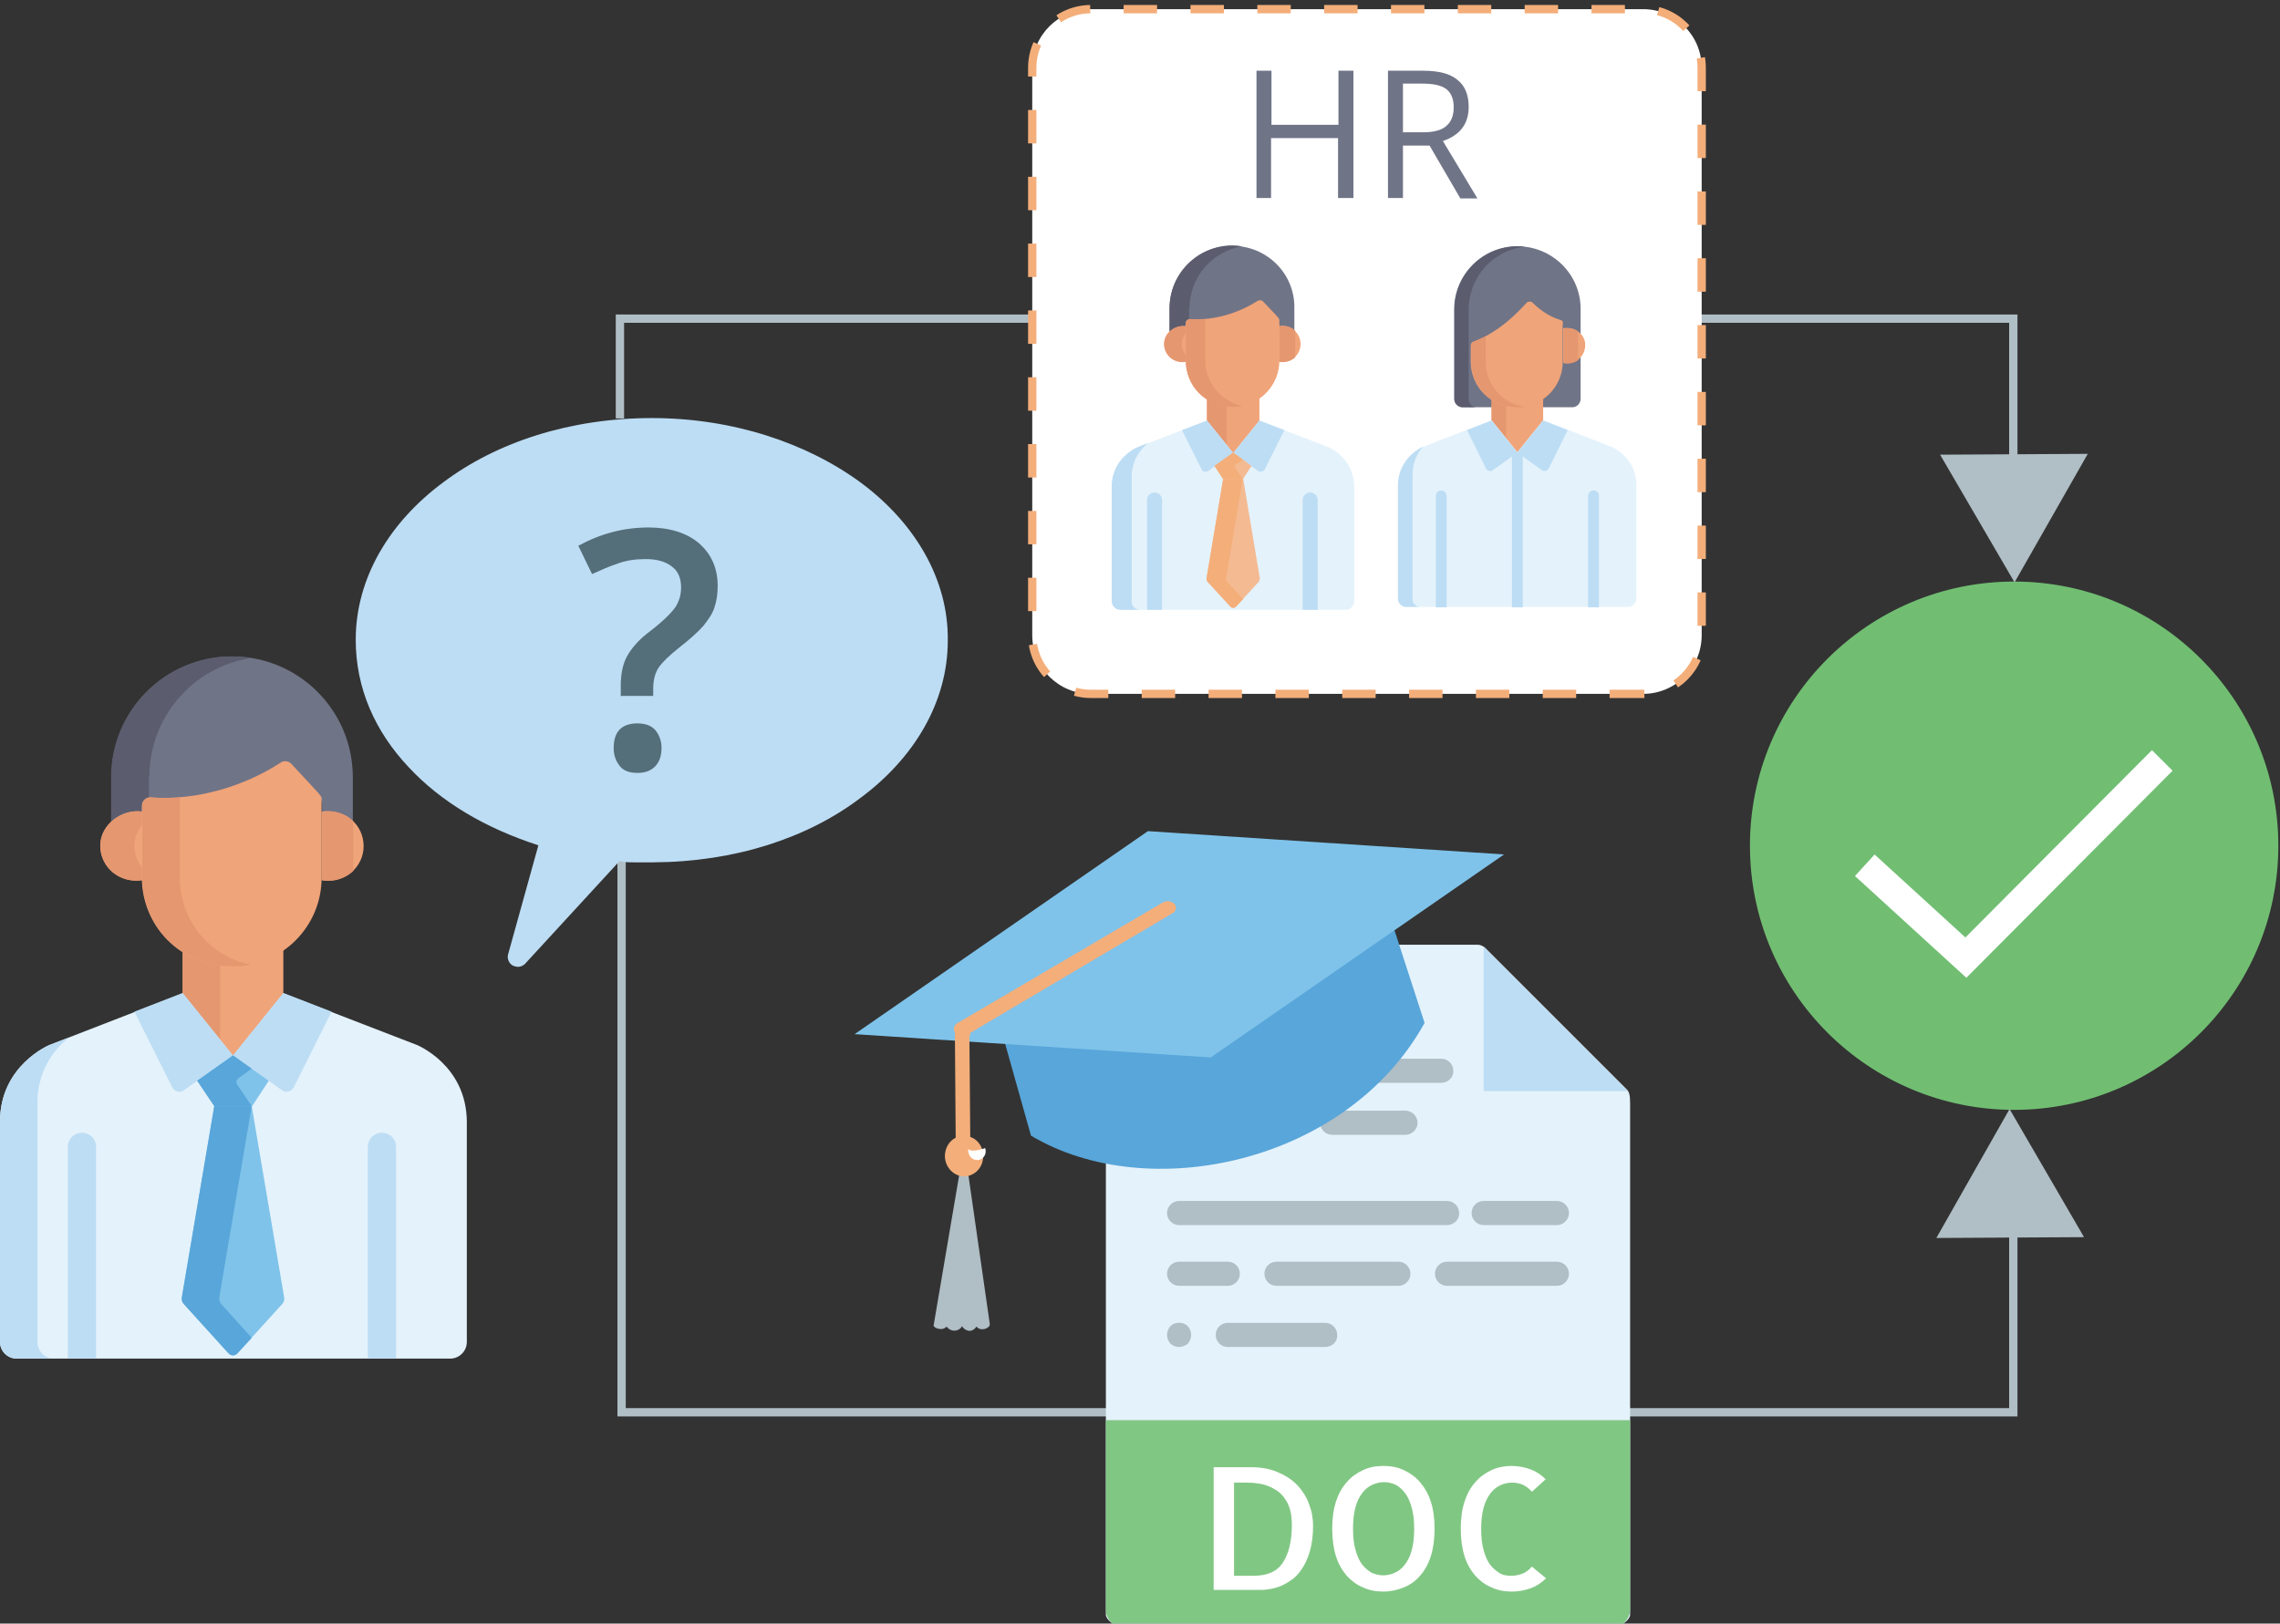 <?xml version="1.0" encoding="utf-8"?>
<!-- Generator: Adobe Illustrator 19.1.1, SVG Export Plug-In . SVG Version: 6.00 Build 0)  -->
<svg version="1.1" id="Layer_1" xmlns="http://www.w3.org/2000/svg" xmlns:xlink="http://www.w3.org/1999/xlink" x="0px" y="0px"
	 viewBox="132 -53.8 548 390.3" style="enable-background:new 132 -53.8 548 390.3;" xml:space="preserve">
<rect x="132" y="-53.8" width="548" height="390.3" fill="#333333" stroke="none"/>
<style type="text/css">
	.st0{fill:none;stroke:#B0BEC5;stroke-width:2;stroke-miterlimit:10;}
	.st1{fill:#707487;}
	.st2{fill:#5B5D6E;}
	.st3{fill:#F0A479;}
	.st4{fill:#E59770;}
	.st5{fill:#E4F2FB;}
	.st6{fill:#BDDDF4;}
	.st7{fill:#7FC3EA;}
	.st8{fill:#58A6DA;}
	.st9{fill:#FFFFFF;}
	.st10{fill:none;stroke:#F4AE7A;stroke-width:2;stroke-miterlimit:10;stroke-dasharray:8.032,8.032;}
	.st11{fill:#F4BA92;}
	.st12{fill:#F4AE7A;}
	.st13{fill:#71BE72;}
	.st14{fill:none;stroke:#FFFFFF;stroke-width:7;stroke-miterlimit:10;}
	.st15{fill:#B0BEC5;}
	.st16{fill:#81C784;}
	.st17{fill:#546E7A;}
</style>
<polyline class="st0" points="281,46.8 281,22.8 615.9,22.8 615.9,84.1 "/>
<title>SharePoint security</title>
<g id="Layer_2_2_">
</g>
<g>
	<path class="st1" d="M187.8,104c-16,0-29,13-29,29v11.7c1.9-1.8,4.7-2.8,7.4-2.4v-1.4c0-1.1,1-2.1,2.1-2
		c11.2,0.8,22.6-2.8,31.3-8.4c0.8-0.5,1.9-0.4,2.5,0.3c7.4,7.9,7.3,7.6,7.3,8.7v2.8c3-0.4,5.6,0.5,7.4,2.2V133
		C216.8,117,203.8,104,187.8,104z"/>
	<path class="st2" d="M167.9,133c0-14.5,10.6-26.5,24.4-28.6c-1.5-0.2-3-0.4-4.6-0.4c-16,0-29,13-29,29v11.7
		c1.9-1.8,4.7-2.8,7.4-2.4v-1.4c0-1,0.8-1.8,1.7-2V133z"/>
	<path class="st3" d="M209.3,141.3v16c0,0.2,0,0.3,0,0.5c5.6,0.9,10.1-3.2,10.1-8.2C219.4,144.5,215,140.5,209.3,141.3z"/>
	<path class="st4" d="M216.8,143.5c-1.8-1.7-4.5-2.6-7.4-2.2v16c0,0.2,0,0.3,0,0.5c3,0.5,5.6-0.5,7.5-2.2V143.5z"/>
	<path class="st3" d="M166.2,157.3v-16c-4.9-0.7-10.1,3.1-10.1,8.2c0,5,4.4,9.1,10.1,8.3C166.2,157.6,166.2,157.4,166.2,157.3z"/>
	<path class="st4" d="M166.2,154.8c-1.2-1.4-1.9-3.3-1.9-5.3c0-1.9,0.7-3.6,1.9-5v-3.2c-4.9-0.7-10.1,3.1-10.1,8.2
		c0,5,4.4,9.1,10.1,8.3c0-0.2,0-0.3,0-0.5L166.2,154.8L166.2,154.8z"/>
	<path class="st3" d="M188.1,177.5c-4.7,0-8.8-1.3-12.2-3.4V186l12.1,15l12.1-15v-12.2C196.7,176.1,192.5,177.5,188.1,177.5z"/>
	<path class="st4" d="M184.9,177.3c-3.4-0.4-6.4-1.6-9-3.2V186l9,11.1V177.3z"/>
	<path class="st5" d="M232.2,197.4l-32.1-12.4l-12.1,15l-12.1-15l-32,12.4c0,0-11.9,4.9-11.9,18.4c0,12.2,0,43.2,0,53
		c0,2.2,1.8,4,4,4c1.7,0,102.5,0,104.2,0c2.2,0,4-1.8,4-4c0-9.9,0-40.8,0-53C244.1,202.2,232.2,197.4,232.2,197.4z"/>
	<path class="st6" d="M141,268.8c0-9.9,0-45.3,0-57.5c0-8,4.2-13,7.6-15.7l-4.7,1.8c0,0-11.9,4.9-11.9,18.4c0,12.2,0,43.2,0,53
		c0,2.2,1.8,4,4,4c0.3,0,3.7,0,9,0C142.8,272.8,141,271,141,268.8z"/>
	<path class="st3" d="M202,129.8c-0.7-0.7-1.7-0.8-2.5-0.3c-8.6,5.6-20,9.2-31.3,8.4c-1.1-0.1-2.1,0.8-2.1,2v17.3
		c0,11.1,8.7,21.3,21.9,21.3c11.8,0,21.3-9.6,21.3-21.3v-18.7C209.4,137.5,209.4,137.8,202,129.8z"/>
	<path class="st4" d="M175.2,157.2v-19.3c-2.3,0.2-4.6,0.2-6.9,0c-1.1-0.1-2.1,0.8-2.1,2v17.3c0,11.1,8.7,21.3,21.9,21.3
		c1.4,0,2.8-0.1,4.2-0.4C182.5,176.2,175.2,167.5,175.2,157.2z"/>
	<g>
		<path class="st6" d="M202.6,207.6l9.1-18.2l-11.6-4.5l-12.1,15l11.8,8.4C200.8,209,202.1,208.6,202.6,207.6z"/>
		<path class="st6" d="M173.4,207.6l-9.1-18.2l11.6-4.5l12.1,15l-11.8,8.4C175.3,209,173.9,208.6,173.4,207.6z"/>
	</g>
	<path class="st7" d="M200.3,258.1l-7.8-46H188h0h-4.5l-7.8,46c-0.1,0.6,0.1,1.2,0.5,1.6l0,0l0,0l10.7,11.8c0.6,0.7,1.6,0.7,2.2,0
		l10.7-11.8l0,0l0,0C200.2,259.3,200.4,258.7,200.3,258.1z"/>
	<g>
		<path class="st8" d="M185.2,259.7c-0.4-0.4-0.5-1-0.5-1.6l7.8-46H188h0h-4.5l-7.8,46c-0.1,0.6,0.1,1.2,0.5,1.6l10.7,11.8
			c0.6,0.7,1.6,0.7,2.2,0l3.4-3.7L185.2,259.7z"/>
		<polygon class="st7" points="188,199.9 188,199.9 188,199.9 188,199.9 188,199.9 179.4,206 183.5,212.1 188,212.1 188,212.1 
			192.6,212.1 196.6,206 		"/>
	</g>
	<path class="st8" d="M192.5,203.1l-4.5-3.2v0l0,0l0,0v0l-8.6,6.1l4.1,6.1h4.5h0h4.5l-3.5-5.2c-0.3-0.5-0.2-1.1,0.3-1.5L192.5,203.1
		z"/>
	<g>
		<path class="st6" d="M155.1,272.8v-50.9c0-1.9-1.5-3.4-3.4-3.4s-3.4,1.5-3.4,3.4v50.9C150.4,272.8,152.6,272.8,155.1,272.8z"/>
		<path class="st6" d="M227.2,272.8v-50.9c0-1.9-1.5-3.4-3.4-3.4s-3.4,1.5-3.4,3.4v50.9C222.9,272.8,225.1,272.8,227.2,272.8z"/>
	</g>
</g>
<g>
	<g>
		<path class="st9" d="M526.9,113H394.2c-7.8,0-14.1-6.3-14.1-14.1V-37.5c0-7.8,6.3-14.1,14.1-14.1h132.7c7.8,0,14.1,6.3,14.1,14.1
			V98.9C541,106.7,534.7,113,526.9,113z"/>
		<path class="st10" d="M526.9,113H394.2c-7.8,0-14.1-6.3-14.1-14.1V-37.5c0-7.8,6.3-14.1,14.1-14.1h132.7c7.8,0,14.1,6.3,14.1,14.1
			V98.9C541,106.7,534.7,113,526.9,113z"/>
	</g>
	<g>
		<path class="st1" d="M428.2,5.3c-8.3,0-15.1,6.7-15.1,15.1v6.1c1-0.9,2.4-1.4,3.8-1.3v-0.7c0-0.6,0.5-1.1,1.1-1
			c5.8,0.4,11.7-1.4,16.2-4.4c0.4-0.3,1-0.2,1.3,0.2c3.8,4.1,3.8,4,3.8,4.5v1.5c1.5-0.2,2.9,0.2,3.8,1.1v-6
			C443.3,12,436.5,5.3,428.2,5.3z"/>
		<path class="st2" d="M417.9,20.3c0-7.5,5.5-13.7,12.7-14.9c-0.8-0.1-1.6-0.2-2.4-0.2c-8.3,0-15.1,6.7-15.1,15.1v6.1
			c1-0.9,2.4-1.4,3.8-1.3v-0.7c0-0.5,0.4-1,0.9-1V20.3z"/>
		<path class="st3" d="M439.4,24.6v8.3c0,0.1,0,0.2,0,0.3c2.9,0.4,5.2-1.7,5.2-4.3C444.6,26.3,442.3,24.2,439.4,24.6z"/>
		<path class="st4" d="M443.3,25.7c-0.9-0.9-2.3-1.4-3.9-1.1v8.3c0,0.1,0,0.2,0,0.3c1.5,0.2,2.9-0.2,3.9-1.1V25.7z"/>
		<path class="st3" d="M417,32.9v-8.3c-2.6-0.3-5.2,1.6-5.2,4.3c0,2.6,2.3,4.7,5.2,4.3C417,33.1,417,33,417,32.9z"/>
		<path class="st4" d="M417,31.6c-0.6-0.7-1-1.7-1-2.7c0-1,0.4-1.9,1-2.6v-1.7c-2.6-0.3-5.2,1.6-5.2,4.3c0,2.6,2.3,4.7,5.2,4.3
			c0-0.1,0-0.2,0-0.3L417,31.6L417,31.6z"/>
		<path class="st3" d="M428.4,43.4c-2.4,0-4.6-0.7-6.3-1.8v6.2l6.3,7.8l6.3-7.8v-6.3C432.9,42.7,430.7,43.4,428.4,43.4z"/>
		<path class="st4" d="M426.8,43.3c-1.8-0.2-3.3-0.8-4.7-1.7v6.2l4.7,5.8V43.3z"/>
		<path class="st5" d="M451.3,53.7l-16.6-6.4l-6.3,7.8l-6.3-7.8l-16.6,6.4c0,0-6.2,2.5-6.2,9.5c0,6.3,0,22.4,0,27.5
			c0,1.1,0.9,2.1,2.1,2.1c0.9,0,53.2,0,54,0c1.1,0,2.1-0.9,2.1-2.1c0-5.1,0-21.2,0-27.5C457.4,56.2,451.3,53.7,451.3,53.7z"/>
		<path class="st6" d="M404,90.8c0-5.1,0-23.5,0-29.9c0-4.2,2.2-6.7,3.9-8.2l-2.5,1c0,0-6.2,2.5-6.2,9.5c0,6.3,0,22.4,0,27.5
			c0,1.1,0.9,2.1,2.1,2.1c0.2,0,1.9,0,4.7,0C404.9,92.8,404,91.9,404,90.8z"/>
		<path class="st3" d="M435.6,18.7c-0.3-0.4-0.9-0.4-1.3-0.2c-4.5,2.9-10.4,4.8-16.2,4.4c-0.6,0-1.1,0.4-1.1,1v9
			c0,5.8,4.5,11.1,11.4,11.1c6.1,0,11.1-5,11.1-11.1v-9.7C439.4,22.6,439.5,22.8,435.6,18.7z"/>
		<path class="st4" d="M421.7,32.9v-10c-1.2,0.1-2.4,0.1-3.6,0c-0.6,0-1.1,0.4-1.1,1v9c0,5.8,4.5,11.1,11.4,11.1
			c0.7,0,1.5-0.1,2.2-0.2C425.5,42.7,421.7,38.2,421.7,32.9z"/>
		<g>
			<path class="st6" d="M436,59l4.7-9.4l-6-2.3l-6.3,7.8l6.1,4.4C435,59.7,435.7,59.6,436,59z"/>
			<path class="st6" d="M420.8,59l-4.7-9.4l6-2.3l6.3,7.8l-6.1,4.4C421.7,59.7,421,59.6,420.8,59z"/>
		</g>
		<path class="st11" d="M434.8,85.2l-4-23.9h-2.4h0H426l-4,23.9c0,0.3,0,0.6,0.2,0.8l0,0l0,0l5.6,6.1c0.3,0.3,0.8,0.3,1.2,0l5.6-6.1
			l0,0l0,0C434.7,85.8,434.8,85.5,434.8,85.2z"/>
		<g>
			<path class="st12" d="M426.9,86c-0.2-0.2-0.3-0.5-0.2-0.8l4-23.9h-2.3h0H426l-4,23.9c0,0.3,0,0.6,0.2,0.8l5.6,6.1
				c0.3,0.3,0.8,0.3,1.2,0l1.8-1.9L426.9,86z"/>
			<polygon class="st11" points="428.4,55 428.4,55 428.4,55 428.4,55 428.4,55 423.9,58.2 426,61.4 428.4,61.4 428.4,61.4 
				430.7,61.4 432.8,58.2 			"/>
		</g>
		<path class="st12" d="M430.7,56.7l-2.3-1.7v0l0,0l0,0v0l-4.5,3.2l2.1,3.2h2.4h0h2.3l-1.8-2.7c-0.2-0.3-0.1-0.6,0.1-0.8L430.7,56.7
			z"/>
		<g>
			<path class="st6" d="M411.3,92.8V66.4c0-1-0.8-1.8-1.8-1.8c-1,0-1.8,0.8-1.8,1.8v26.4C408.8,92.8,410,92.8,411.3,92.8z"/>
			<path class="st6" d="M448.7,92.8V66.4c0-1-0.8-1.8-1.8-1.8c-1,0-1.8,0.8-1.8,1.8v26.4C446.4,92.8,447.6,92.8,448.7,92.8z"/>
		</g>
	</g>
	<g>
		<path class="st1" d="M496.7,5.4c-8.4,0-15.2,6.8-15.2,15.2c0,0.2,0,21.3,0,21.5c0,1.1,0.9,2,2,2c2.9,0,5.2,0,7,0h12.4
			c1.6,0,3.9,0,7,0c1.1,0,2-0.9,2-2c0-2,0-5.9,0-10v-5.7c0-2.4,0-4.5,0-5.8C512,12.2,505.1,5.4,496.7,5.4z"/>
		<path class="st2" d="M485,42.1c0-0.2,0-21.3,0-21.5c0-7.8,5.9-14.3,13.5-15.1c-0.6-0.1-1.2-0.1-1.7-0.1c-8.4,0-15.2,6.8-15.2,15.2
			c0,0.2,0,21.3,0,21.5c0,1.1,0.9,2,2,2c1.3,0,2.4,0,3.5,0C485.9,44.2,485,43.3,485,42.1z"/>
		<path class="st3" d="M507.7,25.1v8.1c0,0.1,0,0.2,0,0.2c2.9,0.6,5.3-1.5,5.3-4.2C513.1,26.7,510.6,24.6,507.7,25.1z"/>
		<path class="st4" d="M511.3,25.9c-0.9-0.7-2.2-1-3.5-0.7v8.1c0,0.1,0,0.2,0,0.2c1.3,0.3,2.6-0.1,3.5-0.7V25.9z"/>
		<path class="st3" d="M496.9,43.8c-2.5,0-4.6-0.7-6.4-1.8v5.7l6.2,7.7l6.2-7.7V42C501.2,43.1,499.1,43.8,496.9,43.8z"/>
		<path class="st4" d="M494,43.5c-1.3-0.3-2.5-0.8-3.5-1.5v5.7l3.5,4.3V43.5z"/>
		<path class="st3" d="M507,23.1c-1.4-0.4-4-1.5-6.6-4.1c-0.4-0.4-1.1-0.4-1.5,0c-1.8,2-6.6,7.1-12.7,9.3c-0.4,0.1-0.7,0.5-0.7,0.9
			v4c0,5.7,4.5,10.9,11.2,10.9c6,0,10.9-4.9,10.9-10.9v-9.2C507.8,23.6,507.5,23.2,507,23.1z"/>
		<path class="st4" d="M489.1,33.3V27c-0.9,0.5-1.9,0.9-2.8,1.3c-0.4,0.1-0.7,0.5-0.7,0.9v4c0,5.7,4.5,10.9,11.2,10.9
			c0.5,0,1.1,0,1.6-0.1C493.2,43.3,489.1,38.7,489.1,33.3z"/>
		<path class="st5" d="M519.3,53.6l-16.4-6.4l-6.2,7.7l-6.2-7.7l-16.4,6.4c0,0-6.1,2.5-6.1,9.4c0,6.3,0,22.1,0,27.1c0,1.1,0.9,2,2,2
			c0.9,0,52.4,0,53.3,0c1.1,0,2-0.9,2-2c0-5.1,0-20.9,0-27.1C525.4,56.1,519.3,53.6,519.3,53.6z"/>
		<g>
			<path class="st6" d="M471.5,90.2c0-5.1,0-23.5,0-29.8c0-3.1,1.2-5.3,2.5-6.8c-0.5,0.2-6,2.8-6,9.4c0,6.3,0,22.1,0,27.1
				c0,1.1,0.9,2,2,2c0.1,0,1.4,0,3.5,0C472.4,92.2,471.5,91.3,471.5,90.2z"/>
			<path class="st6" d="M504.2,58.9l4.6-9.3l-5.9-2.3l-6.2,7.7l6,4.3C503.2,59.6,503.9,59.4,504.2,58.9z"/>
			<path class="st6" d="M489.2,58.9l-4.6-9.3l5.9-2.3l6.2,7.7l-6,4.3C490.2,59.6,489.5,59.4,489.2,58.9z"/>
		</g>
		<g>
			<path class="st6" d="M515,64.1c-0.7,0-1.3,0.6-1.3,1.3v26.8c0.9,0,1.8,0,2.6,0V65.4C516.4,64.7,515.8,64.1,515,64.1z"/>
			<path class="st6" d="M479.7,92.2V65.4c0-0.7-0.6-1.3-1.3-1.3c-0.7,0-1.3,0.6-1.3,1.3v26.8C477.9,92.2,478.8,92.2,479.7,92.2z"/>
			<path class="st6" d="M498,92.2v-36c0-0.7-0.6-1.3-1.3-1.3c-0.7,0-1.3,0.6-1.3,1.3v36C496.3,92.2,497.1,92.2,498,92.2z"/>
		</g>
	</g>
	<g>
		<path class="st1" d="M457.2-6.2h-3.6v-14.4h-16.1v14.4H434v-30.6h3.6v13h16.1v-13h3.6V-6.2z"/>
		<path class="st1" d="M469.2-18.9v12.7h-3.6v-30.6h8.4c3.8,0,6.5,0.7,8.3,2.2c1.8,1.4,2.7,3.6,2.7,6.5c0,4.1-2.1,6.8-6.2,8.2
			l8.3,13.8H483l-7.4-12.7H469.2z M469.2-22h4.9c2.5,0,4.4-0.5,5.5-1.5c1.2-1,1.8-2.5,1.8-4.5c0-2-0.6-3.5-1.8-4.4
			c-1.2-0.9-3.1-1.3-5.8-1.3h-4.6V-22z"/>
	</g>
</g>
<g>
	<circle class="st13" cx="616.1" cy="149.5" r="63.5"/>
</g>
<polyline class="st14" points="580.2,154.2 604.5,176.4 651.7,129 "/>
<polyline class="st0" points="281.4,148.3 281.4,285.7 615.9,285.7 615.9,219.9 "/>
<polygon class="st15" points="598.3,55.5 616.2,86.2 633.8,55.3 "/>
<polygon class="st15" points="632.9,243.6 615,212.8 597.4,243.8 "/>
<g>
	<path class="st5" d="M487.1,173.3h-85c-2.4,0-4.3,1.9-4.3,5.6v155.5c0,1,1.9,2.9,4.3,2.9h117.4c2.4,0,4.3-1.9,4.3-2.9V211.3
		c0-2-0.3-2.7-0.8-3.2l-34.1-34.1C488.4,173.6,487.8,173.3,487.1,173.3z"/>
	<polygon class="st6" points="488.6,173.8 488.6,208.5 523.3,208.5 	"/>
	<path class="st15" d="M469.8,219h-17.6c-1.6,0-2.9-1.3-2.9-2.9s1.3-2.9,2.9-2.9h17.6c1.6,0,2.9,1.3,2.9,2.9S471.4,219,469.8,219z"
		/>
	<path class="st15" d="M478.4,206.5h-26.4c-1.6,0-2.9-1.3-2.9-2.9c0-1.6,1.3-2.9,2.9-2.9h26.4c1.6,0,2.9,1.3,2.9,2.9
		C481.4,205.2,480,206.5,478.4,206.5z"/>
	<path class="st15" d="M415.4,270c-0.8,0-1.5-0.3-2.1-0.8c-0.5-0.6-0.8-1.3-0.8-2.1c0-0.8,0.3-1.5,0.8-2.1c1.1-1.1,3.1-1.1,4.2,0
		c0.5,0.6,0.8,1.3,0.8,2.1c0,0.8-0.3,1.5-0.8,2.1C416.9,269.7,416.1,270,415.4,270z"/>
	<path class="st15" d="M450.5,270h-23.4c-1.6,0-2.9-1.3-2.9-2.9c0-1.6,1.3-2.9,2.9-2.9h23.4c1.6,0,2.9,1.3,2.9,2.9
		C453.5,268.7,452.2,270,450.5,270z"/>
	<path class="st15" d="M479.8,240.7h-64.4c-1.6,0-2.9-1.3-2.9-2.9c0-1.6,1.3-2.9,2.9-2.9h64.4c1.6,0,2.9,1.3,2.9,2.9
		C482.8,239.4,481.4,240.7,479.8,240.7z"/>
	<path class="st15" d="M506.2,240.7h-17.6c-1.6,0-2.9-1.3-2.9-2.9c0-1.6,1.3-2.9,2.9-2.9h17.6c1.6,0,2.9,1.3,2.9,2.9
		C509.1,239.4,507.8,240.7,506.2,240.7z"/>
	<path class="st15" d="M427.1,255.3h-11.7c-1.6,0-2.9-1.3-2.9-2.9s1.3-2.9,2.9-2.9h11.7c1.6,0,2.9,1.3,2.9,2.9
		S428.7,255.3,427.1,255.3z"/>
	<path class="st15" d="M468.1,255.3h-29.3c-1.6,0-2.9-1.3-2.9-2.9s1.3-2.9,2.9-2.9h29.3c1.6,0,2.9,1.3,2.9,2.9
		S469.7,255.3,468.1,255.3z"/>
	<path class="st15" d="M506.2,255.3h-26.4c-1.6,0-2.9-1.3-2.9-2.9s1.3-2.9,2.9-2.9h26.4c1.6,0,2.9,1.3,2.9,2.9
		S507.8,255.3,506.2,255.3z"/>
	<path class="st16" d="M519.5,337.4H402.1c-2.4,0-4.3-1.9-4.3-4.3v-45.5h126v45.5C523.8,335.4,521.8,337.4,519.5,337.4z"/>
	<g>
		<path class="st9" d="M447.6,313c0,2.4-0.3,4.5-0.8,6.2c-0.5,1.7-1.2,3.2-2,4.3c-0.8,1.2-1.7,2.1-2.7,2.7c-1,0.7-2,1.2-2.9,1.5
			c-0.9,0.3-1.8,0.5-2.6,0.6c-0.8,0.1-1.3,0.1-1.7,0.1h-11.2v-29.5h8.9c2.5,0,4.7,0.4,6.5,1.2c1.9,0.8,3.4,1.8,4.7,3.1
			c1.2,1.3,2.2,2.8,2.8,4.5C447.3,309.5,447.6,311.2,447.6,313z M433.3,325c3.3,0,5.6-1,7-3.1c1.4-2.1,2.2-5.1,2.2-9.1
			c0-1.2-0.1-2.4-0.4-3.6c-0.3-1.2-0.9-2.3-1.7-3.3c-0.8-1-2-1.8-3.4-2.4c-1.4-0.6-3.3-0.9-5.6-0.9h-2.8V325
			C428.6,325,433.3,325,433.3,325z"/>
		<path class="st9" d="M476.8,313.7c0,2.5-0.3,4.7-0.9,6.6s-1.5,3.5-2.6,4.7c-1.1,1.3-2.4,2.2-3.9,2.8c-1.5,0.6-3.1,1-4.9,1
			s-3.4-0.3-4.9-1c-1.5-0.6-2.8-1.6-3.9-2.8c-1.1-1.3-2-2.8-2.6-4.7c-0.6-1.9-0.9-4.1-0.9-6.6s0.3-4.7,0.9-6.5
			c0.6-1.9,1.5-3.5,2.6-4.7c1.1-1.3,2.4-2.2,3.9-2.9c1.5-0.7,3.1-1,4.9-1s3.4,0.3,4.9,1c1.5,0.7,2.8,1.6,3.9,2.9
			c1.1,1.3,2,2.8,2.6,4.7C476.5,309,476.8,311.2,476.8,313.7z M464.4,324.9c1,0,1.9-0.2,2.8-0.6c0.9-0.4,1.7-1,2.4-1.9
			c0.7-0.9,1.3-2,1.7-3.5c0.4-1.4,0.6-3.2,0.6-5.2c0-2-0.2-3.7-0.6-5.1c-0.4-1.4-0.9-2.6-1.6-3.5c-0.7-0.9-1.5-1.6-2.3-2
			c-0.9-0.4-1.8-0.6-2.7-0.6c-1,0-1.9,0.2-2.8,0.6c-0.9,0.4-1.7,1-2.4,1.9c-0.7,0.9-1.3,2-1.7,3.5c-0.4,1.4-0.6,3.1-0.6,5.2
			c0,2,0.2,3.7,0.6,5.1c0.4,1.4,0.9,2.6,1.6,3.5c0.7,0.9,1.5,1.5,2.3,2C462.5,324.6,463.4,324.9,464.4,324.9z"/>
		<path class="st9" d="M503.6,325.6c-1.1,1.1-2.3,1.9-3.7,2.4c-1.4,0.5-2.9,0.8-4.5,0.8c-1.8,0-3.4-0.3-4.9-1
			c-1.5-0.6-2.8-1.6-3.9-2.8c-1.1-1.3-2-2.8-2.6-4.7c-0.6-1.9-0.9-4.1-0.9-6.6c0-2.5,0.3-4.7,0.9-6.5c0.6-1.9,1.5-3.5,2.6-4.7
			c1.1-1.3,2.4-2.2,3.9-2.9c1.5-0.7,3.1-1,4.8-1c1.6,0,3.1,0.3,4.5,0.8c1.4,0.5,2.6,1.3,3.7,2.4l-3.3,3c-0.7-0.8-1.4-1.3-2.2-1.7
			c-0.8-0.3-1.7-0.5-2.5-0.5c-1,0-1.9,0.2-2.8,0.6c-0.9,0.4-1.7,1-2.4,1.9c-0.7,0.9-1.3,2-1.7,3.5c-0.4,1.4-0.6,3.1-0.6,5.2
			c0,2,0.2,3.7,0.6,5.1c0.4,1.4,0.9,2.6,1.6,3.5c0.7,0.9,1.5,1.5,2.3,2s1.8,0.6,2.7,0.6c1,0,1.9-0.2,2.7-0.5
			c0.8-0.3,1.6-0.9,2.3-1.7L503.6,325.6z"/>
	</g>
	<g>
		<circle class="st8" cx="426.5" cy="207.3" r="15.8"/>
		<g>
			<g id="user_2_">
				<g>
					<path class="st9" d="M426.5,206.2c-4.1,0-7.5,3.4-7.5,7.5c0,1.3,1.1,2.5,2.5,2.5h10.1c1.3,0,2.5-1.1,2.5-2.5
						C434,209.5,430.6,206.2,426.5,206.2z"/>
					<circle class="st9" cx="426.5" cy="201.4" r="3.8"/>
				</g>
			</g>
		</g>
	</g>
</g>
<g>
	<path class="st8" d="M465.5,164.7l8.9,27.4c-18.7,33.8-66.5,43.9-94.6,27.1l-7.6-27l50.2,6.3L465.5,164.7L465.5,164.7L465.5,164.7z
		"/>
	<path class="st7" d="M337.4,194.8l70.5-48.8l85.6,5.6l-70.5,48.8L337.4,194.8z"/>
	<path class="st12" d="M361.4,194.2c-0.3-0.8-0.1-1.5,0.8-2.1l49.2-28.9c1.7-1.1,4.3,0.5,2.8,2.3l0,0l0,0l-48.5,28.7
		c-0.5,0.2-0.7,0.6-0.5,1.1"/>
	<path class="st15" d="M363.1,225.4l-6.7,39.4c-0.1,0.6,2.1,1.5,3.1,0.3c1.3,1.6,3.2,1,3.7-0.1c0.7,1.1,2.3,1.8,3.5,0.1
		c1,1.3,3.3,0.4,3.2-0.6l-5.6-39C364.1,224.8,363.2,224.8,363.1,225.4L363.1,225.4z"/>
	<path class="st12" d="M365,195.3l0.2,24.2c1.8,0.6,3.1,2.4,3.1,4.5c0.1,2.7-1.9,4.9-4.5,5c-2.5,0-4.6-2.1-4.7-4.8
		c0-2,1-3.7,2.6-4.5l-0.2-26.5"/>
	<path class="st9" d="M364.8,222.5L364.8,222.5L364.8,222.5L364.8,222.5L364.8,222.5L364.8,222.5L364.8,222.5L364.8,222.5
		L364.8,222.5l-0.1-0.1l0,0l0,0l0,0l0,0l0,0l0,0l0,0l0,0l0,0l0,0l0,0l0,0l0,0l0,0l0,0l0,0l0,0l0,0l0,0l0,0l0,0l0,0l0,0l0,0l0,0l0,0
		l0,0l0,0l0,0l0,0l0,0l0,0l0,0l0,0l0,0l0,0l0,0l0,0l0,0l0,0l0,0l0,0l0,0l0,0l0,0l0,0l0,0l0,0l0,0l0,0l0,0l0,0l0,0l0,0l0,0l0,0l0,0
		l0,0l0,0l0,0l0,0l0,0l0,0l0,0l0,0l0,0l0,0l0,0l0,0l0,0l0,0l0,0l0,0l0,0l0,0l0,0l0,0l0,0l0,0l0,0l0,0l0,0l0,0l0,0l0,0l0,0l0,0l0,0
		l0,0l0,0l0,0l0,0l0,0l0,0l0,0l0,0l0,0l0,0l0,0l0,0l0,0l0,0l0,0l0,0l0,0l0,0l0,0l0,0l0,0l0,0l0,0l0,0l0,0l0,0l0,0l0,0l0,0l0,0l0,0
		l0,0l0,0l0,0l0,0l0,0l0,0l0,0l0,0l0,0l0,0l0,0l0,0l0,0l0,0l0,0l0,0l0,0l0,0l0,0l0,0l0,0l0,0l0,0l0,0l0,0l0,0l0,0l0,0l0,0l0,0l0,0
		l0,0l0,0l0,0l0,0l0,0l0,0l0,0l0,0l0,0l0,0l0,0l0,0l0,0l0,0l0,0l0,0l0,0l0,0l0,0l0,0l0,0l0,0l0,0l0,0l0,0l0,0l0,0l0,0l0,0l0,0l0,0
		l0,0l0,0l0,0l0,0l0,0l0,0l0,0l0,0l0,0l0,0l0,0l0,0l0,0c0,0.3,0,0.6,0.1,1c0.3,1.2,1.5,1.9,2.6,1.6s1.8-1.5,1.4-2.8
		C365.6,223.2,365.2,222.7,364.8,222.5L364.8,222.5z"/>
</g>
<g>
	<path class="st6" d="M339,62.3c-13-9.6-30.9-15.6-50.3-15.6c-19.7,0-37.3,5.8-50.1,15.4c-13,9.6-21.1,23.1-21.1,37.9
		c0,11.6,4.6,22,12.7,30.6c7.8,8.4,18.5,14.7,31.2,18.8l-7.3,26.3c-0.3,1.2,0.5,2.6,1.7,2.8c0.8,0.3,1.7,0,2.3-0.5l22.8-24.8
		c1.2,0.3,2.3,0.3,3.5,0.3c1.7,0,3.2,0,4.6,0l0,0c19.6-0.1,37-5.8,49.7-15.4c13-9.6,21.1-23.1,21.1-37.9
		C360,85.5,351.9,71.9,339,62.3z"/>
	<g>
		<path class="st17" d="M281.2,113.6V111c0-2.8,0.5-5.3,1.6-7.2c1.1-1.9,2.8-3.9,5.5-5.9c3.1-2.4,5-4.3,6-5.7
			c0.9-1.4,1.4-2.9,1.4-4.8c0-2.2-0.7-3.9-2.2-5c-1.5-1.2-3.6-1.8-6.3-1.8c-2.4,0-4.7,0.3-6.8,1.1c-2.1,0.7-4.1,1.6-6.1,2.5
			l-3.3-6.8c5.3-2.9,10.9-4.4,16.9-4.4c5,0,9.2,1.3,12.1,3.8c2.9,2.5,4.5,5.9,4.5,10.3c0,2-0.3,3.7-0.8,5.2
			c-0.5,1.5-1.5,2.9-2.6,4.3c-1.2,1.4-3.2,3.2-6,5.4c-2.4,1.9-4,3.5-4.8,4.7s-1.3,2.9-1.3,5v1.8h-7.7V113.6z M279.5,126
			c0-3.9,1.9-5.9,5.7-5.9c1.9,0,3.3,0.5,4.3,1.6c0.9,1.1,1.5,2.5,1.5,4.3c0,1.9-0.5,3.3-1.5,4.4c-1.1,1.1-2.4,1.6-4.3,1.6
			c-1.9,0-3.3-0.5-4.2-1.6C280.1,129.3,279.5,127.9,279.5,126z"/>
	</g>
</g>
</svg>
